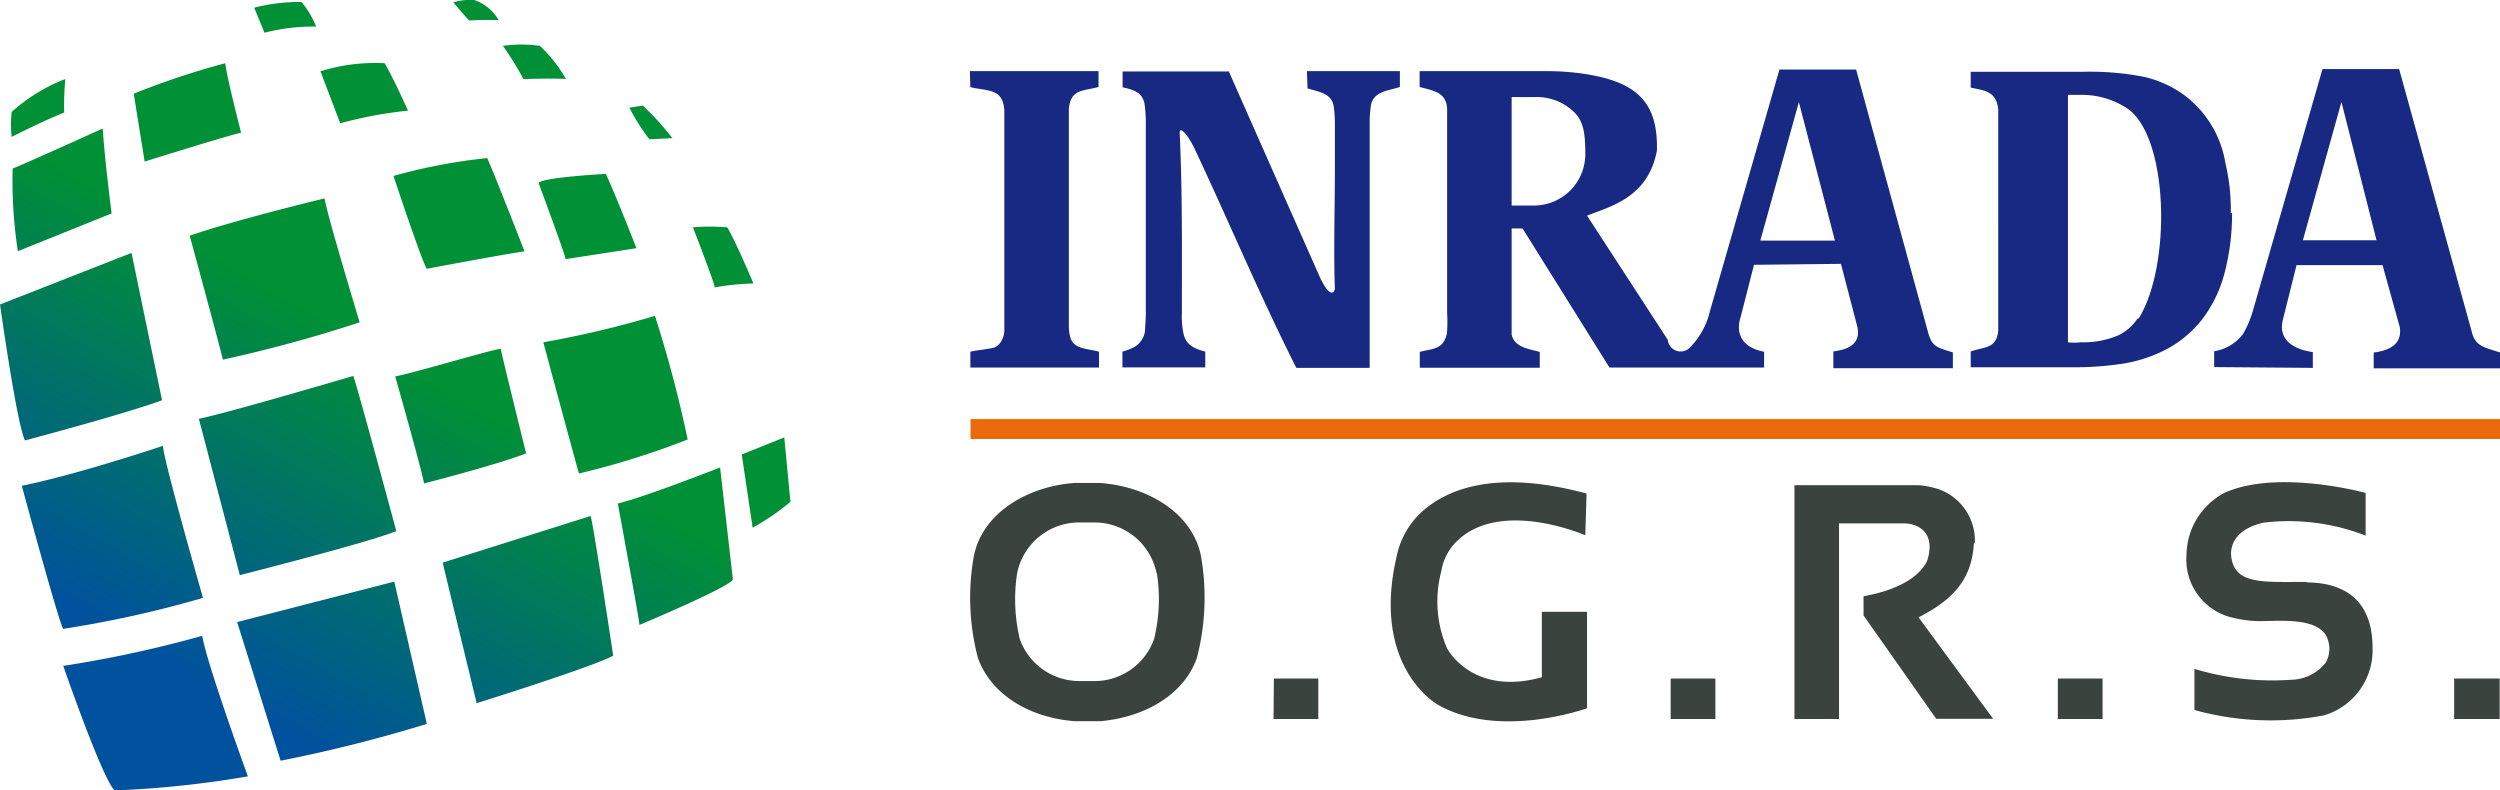 <svg id="Laag_1" data-name="Laag 1" xmlns="http://www.w3.org/2000/svg" xmlns:xlink="http://www.w3.org/1999/xlink" width="158.14" height="50" viewBox="0 0 158.14 50"><defs><style>.cls-1{fill:url(#Naamloos_verloop_2);}.cls-2{fill:#172983;fill-rule:evenodd;}.cls-3{fill:#eb690b;}.cls-4{fill:#3a433e;}</style><linearGradient id="Naamloos_verloop_2" x1="40.92" y1="74.3" x2="4.57" y2="11.33" gradientTransform="matrix(1, 0, 0, -1, 0, 66.8)" gradientUnits="userSpaceOnUse"><stop offset="0" stop-color="#009036"/><stop offset="0.47" stop-color="#009036"/><stop offset="0.8" stop-color="#00519e"/><stop offset="1" stop-color="#00519e"/></linearGradient></defs><path class="cls-1" d="M22.75,20.39a88.79,88.79,0,0,1-8.65,2.36C13.74,21.29,12,14.91,12,14.91c2.89-1,8.53-2.36,8.53-2.36C20.69,13.59,22.75,20.39,22.75,20.39Zm10.52,8.25s-1.59-6.42-1.59-6.56S26.11,23.62,25,23.81c0,0,1.73,6.09,1.82,6.77,0,0,4.71-1.2,6.5-1.92ZM33.18,15.9S31.27,11,30.82,10a34.94,34.94,0,0,0-5.93,1.13S26.71,16.62,27,17c0,0,4.95-.93,6.23-1.11ZM31.55,1.28A2.88,2.88,0,0,0,30,0a3.68,3.68,0,0,0-1.32.15s.84,1,1,1.15A15.38,15.38,0,0,1,31.55,1.28ZM25.81,7s-.95-2.12-1.48-3a11.6,11.6,0,0,0-4.06.51L21.52,7.8A26.16,26.16,0,0,1,25.81,7Zm-.74,26.6s-2.38-8.83-2.72-9.82c0,0-8,2.36-9.77,2.71l2.59,9.89S23.6,34.24,25.07,33.59ZM47.66,17.93S46.5,15.18,46,14.38a13.11,13.11,0,0,0-2.17,0s1.34,3.43,1.38,3.8A16.36,16.36,0,0,1,47.66,17.93ZM42.53,8.74a16.63,16.63,0,0,0-1.87-2.06l-.85.13a13.1,13.1,0,0,0,1.27,2Zm-8.46,2.84s1.66,4.46,1.71,4.81l4.48-.69S38.88,12.17,38.32,11C38.32,11,34.23,11.22,34.07,11.58ZM35.8,5a8.85,8.85,0,0,0-1.65-2.1,8.34,8.34,0,0,0-2.34,0A18.56,18.56,0,0,1,33.11,5S35.22,4.94,35.8,5Zm-1.42,16.7s2.06,7.64,2.24,8.25a50.74,50.74,0,0,0,6.88-2.15,78.78,78.78,0,0,0-2.07-7.82A63,63,0,0,1,34.38,21.65ZM4.06,7.12A19,19,0,0,1,4.13,5,11,11,0,0,0,.74,7.08a7,7,0,0,0,0,1.58S2.65,7.68,4.06,7.12ZM15,39.35l2.75,8.77A92.27,92.27,0,0,0,27,45.79l-2.06-9Zm5-37.67A6.19,6.19,0,0,0,19.08.13a11,11,0,0,0-3,.36l.65,1.58A12.51,12.51,0,0,1,19.94,1.68Zm8,33.91,2.15,8.89s7.27-2.27,8.64-3c0,0-1.25-8.3-1.43-8.84Zm21.61-7.92-2.69,1.08.69,4.63A14.61,14.61,0,0,0,50,31.74ZM39.08,31.85s1.37,7.41,1.37,7.68c0,0,5.64-2.36,5.91-2.87l-.81-7.09S40.72,31.47,39.08,31.85ZM4,42.12S6.47,49.26,7.25,50a64.61,64.61,0,0,0,8.43-.89s-2.56-7-2.89-8.89A74.07,74.07,0,0,1,4,42.12ZM15.26,8.43S14.37,5,14.25,4A48.93,48.93,0,0,0,8.46,5.93l.69,4.29s5.13-1.61,6.11-1.83ZM1.13,15.89,7.06,13.5S6.61,10,6.5,8.13c0,0-5.28,2.39-5.7,2.53A29.53,29.53,0,0,0,1.13,15.89ZM12.84,37.82S10.31,29,10.31,28.2c0,0-5.27,1.78-8.93,2.53,0,0,2.23,8.25,2.61,9.05A69.64,69.64,0,0,0,12.84,37.82Zm-2.59-12.5L8.32,16,0,19.26s1.07,7.61,1.58,8.6C1.58,27.86,7.78,26.22,10.25,25.32Z"/><path class="cls-2" d="M122,21.16,117.41,4.4h-4.85l-4.39,15.26A4.87,4.87,0,0,1,106.88,22a.81.81,0,0,1-1.14,0,.79.79,0,0,1-.24-.5l-5.11-7.86c1.5-.59,3.87-1.15,4.42-4.12.07-3-1.21-4.29-4.42-4.82A16,16,0,0,0,97.8,4.5h-8v1c.84.24,1.68.31,1.74,1.37,0,.29,0,.65,0,1.08V19.82a8.81,8.81,0,0,1,0,1.1,1.37,1.37,0,0,1-.16.59c-.29.62-1,.58-1.57.75v1H97.4v-1c-.69-.19-1.6-.28-1.78-1.1,0-.45,0-.89,0-1.34V14.45h.69l5.5,8.8h9.78v-1c-.89-.17-1.46-.6-1.58-1.32a2.08,2.08,0,0,1,.1-.89l.84-3.29,5.5-.06,1,3.83c.32,1.11-.35,1.57-1.48,1.71v1.06h7.56v-1C122.58,22,122.25,21.94,122,21.16ZM96.91,13H95.62V6.14h1.47a3.4,3.4,0,0,1,2.46.93c.62.59.73,1.37.73,2.65A3.25,3.25,0,0,1,97.09,13Zm14.44,2.22,2.44-8.76,2.28,8.76Zm45,5.75L151.76,4.37h-4.85l-4.39,15.25a6.62,6.62,0,0,1-.63,1.5,2.87,2.87,0,0,1-1.83,1.1v1l6.24.05v-1c-1.26-.17-2.22-.81-1.89-2.06l.86-3.44h5.44l1.09,3.92c.19,1.23-.9,1.51-1.65,1.61v1h8v-1c-1-.33-1.55-.39-1.78-1.25ZM145.67,15.2l2.44-8.75,2.22,8.75Zm-63-10.7h5.88v1c-.68.24-1.65.25-1.83,1.15a7.79,7.79,0,0,0-.08,1.28V23.27H82c-2.33-4.62-4.31-9.36-6.5-14-.38-.74-.85-1.29-.88-.9.18,3.81.14,7.64.14,11.45a5.32,5.32,0,0,0,.11,1.32c.17.69.68.92,1.37,1.1v1H71v-1a3.61,3.61,0,0,0,.79-.31,1.39,1.39,0,0,0,.64-1c0-.28.05-.65.05-1.07V7.93a8.35,8.35,0,0,0-.09-1.41c-.16-.69-.69-.84-1.38-1v-1h6.72l5.71,12.9c.48,1.09.88,1.34,1,.85-.09-2.19,0-5.15,0-7.74V8a8,8,0,0,0-.08-1.29c-.13-.83-1-.91-1.65-1.12Zm-21.32,0h8.14v1c-1,.28-1.74.11-1.88,1.37v13.8a2.68,2.68,0,0,0,.1.69c.24.77,1.19.69,1.81.89v1H61.38v-1c.32-.09,1.38-.19,1.58-.29a1,1,0,0,0,.41-.44,1.33,1.33,0,0,0,.16-.62V7c-.07-1.45-1.1-1.22-2.15-1.49Zm79.76,9a12.6,12.6,0,0,0-.34-3.18,6.71,6.71,0,0,0-2.71-4.38,6.94,6.94,0,0,0-2.54-1.1,18.08,18.08,0,0,0-3.75-.3h-7.11v1c.84.19,1.61.2,1.74,1.37V19.82c0,.46,0,.82,0,1.1-.11,1.12-.8,1-1.74,1.31v1h6.26a19.84,19.84,0,0,0,3.44-.24,8.87,8.87,0,0,0,2.87-1,7.1,7.1,0,0,0,2.07-1.79,8.2,8.2,0,0,0,1.41-2.91,14.57,14.57,0,0,0,.48-3.83Zm-5.9,6.65A3,3,0,0,1,134,21.21a5.61,5.61,0,0,1-2.39.44,3.05,3.05,0,0,1-.8,0V6h.8a5.26,5.26,0,0,1,3,.89c2.57,1.85,2.75,9.89.68,13.25Z"/><rect class="cls-3" x="61.39" y="26.51" width="96.76" height="1.26"/><path class="cls-4" d="M97.53,38.7h2.86v6.1s-5.5,2-9.42-.21c0,0-4.25-2.33-2.63-9.37a5.29,5.29,0,0,1,1.59-2.84c1.53-1.37,4.54-2.75,10.43-1.16l-.08,2.64s-5.5-2.41-8.25.5a3.42,3.42,0,0,0-.86,1.78A7.48,7.48,0,0,0,91.53,41s1.56,3.07,6,1.84Zm8.15,6.78h2.83V42.92h-2.83ZM76,35.36a15.19,15.19,0,0,1-.29,6.26c-.84,2.38-3.37,3.76-6.11,4H68c-2.74-.2-5.27-1.58-6.14-4a15,15,0,0,1-.29-6.26c.44-2.82,3.34-4.59,6.4-4.81h1.6C72.68,30.77,75.57,32.54,76,35.36Zm-2.84.9a4,4,0,0,0-4-3.21h-.82a4,4,0,0,0-4,3.21,10.85,10.85,0,0,0,.17,4.17,4,4,0,0,0,3.78,2.65h.81A4,4,0,0,0,73,40.43,10.65,10.65,0,0,0,73.18,36.26Zm7.4,9.22h2.83V42.92H80.58Zm65.32-8.67c-2.84,0-4.57.17-4.75-1.68,0-.14-.16-1.57,2.06-2.07a13.4,13.4,0,0,1,6.45.82v-2.7s-5.56-1.53-8.94,0a4.5,4.5,0,0,0-2.39,3.91,3.77,3.77,0,0,0,3,4,7.15,7.15,0,0,0,1.6.2c1.27,0,3.48-.24,4.21.88a1.79,1.79,0,0,1,0,1.74A2.84,2.84,0,0,1,144.92,43a17,17,0,0,1-6.11-.69v2.6a18,18,0,0,0,8.2.34A4.3,4.3,0,0,0,150.08,41c0-3.23-2-4.14-4.15-4.16Zm9.36,6.11v2.56h2.88V42.92Zm-25.07,2.56H133V42.92h-2.83Zm-5.25-11.14a3.44,3.44,0,0,0-2.79-3.53,3.89,3.89,0,0,0-1-.12h-7.62V45.48h2.82V33.11h4a2.12,2.12,0,0,1,.75.1c1.54.54.8,2.32.8,2.32-.91,1.73-3.78,2.13-4,2.19v1.21l4.6,6.54h3.6l-4.72-6.42c2.13-1.08,3.39-2.38,3.5-4.71Z"/></svg>